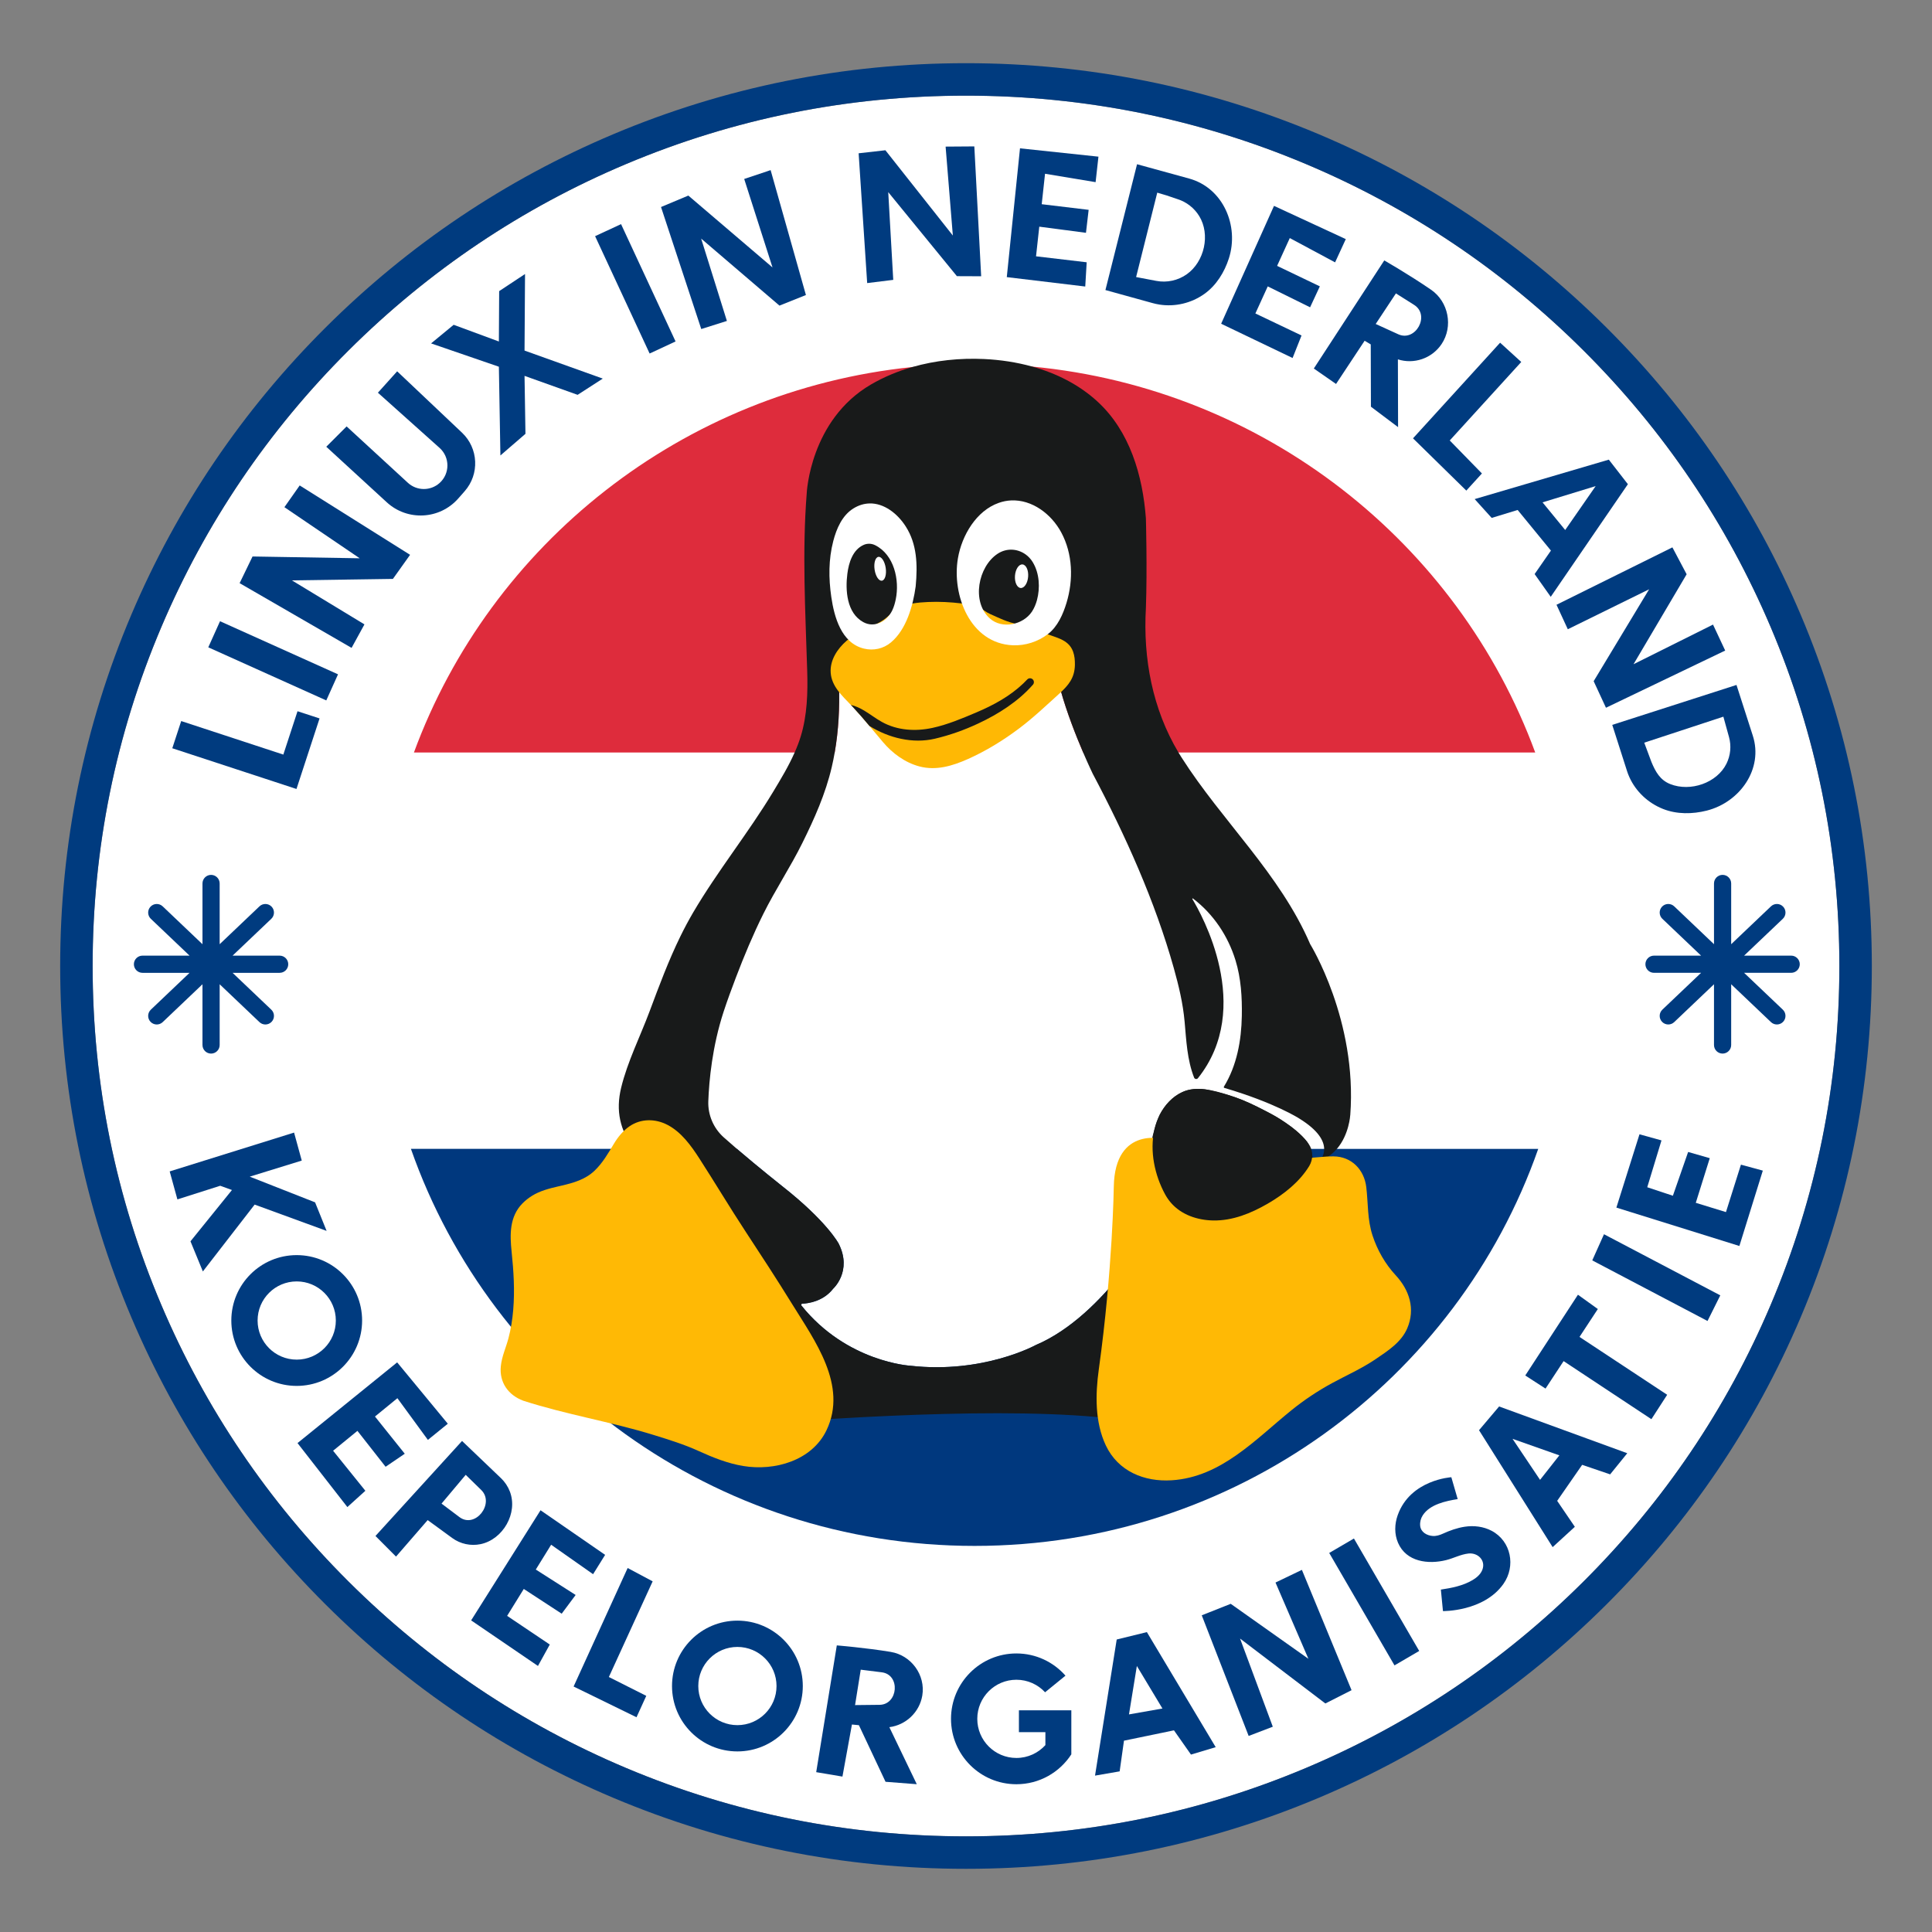 <?xml version="1.0" encoding="UTF-8"?>
<svg id="Layer_1" data-name="Layer 1" xmlns="http://www.w3.org/2000/svg" viewBox="0 0 1536.02 1536.02">
  <rect x="0" y="0" width="1536.02" height="1536.02" fill="#808080" stroke="none"/>
  <defs>
    <style>
      .cls-1 {
        fill: #003b7f;
      }

      .cls-2 {
        fill: #00387e;
      }

      .cls-3 {
        fill: #fff;
      }

      .cls-4 {
        fill: #ffb905;
      }

      .cls-5 {
        fill: #ffb804;
      }

      .cls-6 {
        fill: #de2c3c;
      }

      .cls-7 {
        fill: #181a1a;
      }
    </style>
  </defs>
  <path class="cls-3" d="M1462.38,768.01c0,93.42-18.35,184.04-54.56,269.33-34.96,82.4-85.03,156.39-148.79,219.96-63.78,63.55-138.04,113.45-220.72,148.3-85.61,36.09-176.54,54.38-270.3,54.38s-184.69-18.29-270.28-54.38c-82.69-34.86-156.94-84.76-220.72-148.3-63.78-63.56-113.84-137.56-148.8-219.96-36.21-85.29-54.56-175.9-54.56-269.33s18.35-184.02,54.56-269.33c34.96-82.39,85.03-156.39,148.8-219.94,63.78-63.56,138.03-113.46,220.72-148.3,85.59-36.09,176.54-54.39,270.28-54.39s184.69,18.31,270.3,54.39c82.68,34.84,156.94,84.74,220.72,148.3,63.76,63.55,113.83,137.56,148.79,219.94,36.21,85.3,54.56,175.92,54.56,269.33Z"/>
  <g>
    <g>
      <path class="cls-6" d="M1220.58,598.29h-359.41c-5.56-12.96-12.98-31.67-18.04-49.92-4.4-15.89-18.2-27.43-34.66-28.6-22.77-1.61-61.88-.7-127.96,8.9-7.89,1.15-13.69,8.03-13.45,16,.55,17.93-.35,35.95-3.43,53.62H329.08c60.88-165.56,213.05-287.65,396.18-306.47,16.29-1.69,32.82-2.55,49.57-2.55,15.48,0,30.8,.73,45.91,2.19,184.75,17.56,338.55,140.18,399.84,306.84Z"/>
      <path class="cls-2" d="M1222.96,913.4c-64.41,183.75-240.73,315.66-448.13,315.66s-383.72-131.91-448.13-315.66h259.17c17.23,14.76,35.95,29.6,35.95,29.6,35.74,28.07,44.95,45.73,44.95,45.73,11.05,21.97-4.4,35.86-4.4,35.86-7.92,10.19-19.99,11.7-24.55,11.9-.74,.03-1.12,.9-.67,1.47,36.22,45.1,86.74,47.87,86.74,47.87,57.84,6.53,99.53-16.44,99.53-16.44,27.99-11.83,51.89-36.39,68.19-56.93,13.94-17.56,21.21-39.52,20.45-61.92-.5-14.76,.55-27.1,2.25-37.13h308.65Z"/>
    </g>
    <path class="cls-7" d="M1073.5,886.5s-.82,15.5-10.61,26.9c-2.6,3.04-5.83,5.78-9.87,7.88-1.03,.53-2.19-.56-1.67-1.59,.79-1.59,1.46-3.72,1.41-6.28-.09-6.04-4.11-14.5-19.89-24.2,0,0-19.17-12.43-59.42-24.27-.43-.12-.62-.61-.39-.99,10.32-16.82,13.89-36.77,14.24-56.25,.27-14.86-.64-29.97-5.03-44.24-5.97-19.4-17.58-36.77-33.78-49.1-.29-.23-.7,.12-.5,.44,7.01,11.55,49.25,86.21,4.42,142.4-.87,1.08-2.57,.79-3.07-.5-5.54-14.16-6.18-29.48-7.53-44.45-1.31-14.6-4.65-28.45-8.59-42.55-14.86-53.04-38.61-105.84-64.44-154.53,0,0-3.23-6.65-7.62-16.88-5.56-12.96-12.98-31.67-18.04-49.92-4.4-15.89-18.2-27.43-34.66-28.6-22.77-1.61-61.88-.7-127.96,8.9-7.89,1.15-13.69,8.03-13.45,16,.55,17.93-.35,35.95-3.43,53.62-.67,3.87-1.44,7.73-2.34,11.55-4.92,21.18-13.8,41.05-23.42,60.45-9.53,19.25-21.47,37.13-31.01,56.34-8.14,16.38-15.21,33.29-21.72,50.37-3.45,9.03-6.79,18.11-9.81,27.28-9.03,27.61-11.57,54.53-12.19,71.24-.39,10.9,4.1,21.39,12.22,28.68,3.31,2.96,6.88,6.07,10.52,9.2,17.23,14.76,35.95,29.6,35.95,29.6,35.74,28.07,44.95,45.73,44.95,45.73,11.05,21.97-4.4,35.86-4.4,35.86-7.92,10.19-19.99,11.7-24.55,11.9-.74,.03-1.12,.9-.67,1.47,36.22,45.1,86.74,47.87,86.74,47.87,57.84,6.53,99.53-16.44,99.53-16.44,27.99-11.83,51.89-36.39,68.19-56.93,13.94-17.56,21.21-39.52,20.45-61.92-.5-14.76,.55-27.1,2.25-37.13,.97-5.83,2.19-10.87,3.43-15.15,1.43-4.95,2.91-8.88,4.19-11.8,.03-.06,.06-.12,.08-.18,4.07-7.85,10.26-14.5,17.97-18.02,5.74-2.63,11.92-2.96,18.08-2.19,10.75,1.99,20.63,4.99,29.39,8.35,.06,.03,.12,.05,.18,.08,8.06,3.29,15.71,7.26,23.55,11.42,0,0,18.72,9.91,28.01,21.86,.02,.03,.05,.05,.05,.08,1.09,1.82,1.97,3.67,2.66,5.56,.59,1.62,1.03,3.25,1.35,4.89,.77,3.89,.84,7.8,.46,11.54-1.24,12.45-7.53,23.86-16.97,32.06-69.1,60.06-88.58,115.48-93.62,147.68-2.22,14.16-15.56,23.7-29.66,21.13-76.12-13.83-228.46-4.36-307.48,2-20.92,1.69-38.17-16.32-35.45-37.13,3.76-28.75-2-58.25-10.54-85.62-5.06-16.17-11.31-31.96-18.41-47.33-7.67-16.62-15.61-33.82-26.89-48.35-.23-.29-.44-.58-.65-.87-11.17-14.77-14.63-30.35-10.2-48.64,5.06-20.8,15.21-40.82,22.68-60.88,7.51-20.11,15.03-40.28,24.47-59.57,3.13-6.38,6.47-12.66,10.06-18.79,19.45-33.14,43.78-63.09,63.62-95.99,6.13-10.16,12.31-20.39,17.09-31.24,1.85-4.14,3.48-8.36,4.83-12.72,5.22-16.93,5.71-35.02,5.16-52.59-1.44-46.99-4.07-93.96-.36-140.96,0,0,2.55-58.05,51.04-86.33,10.31-6.01,21.37-10.6,32.84-13.88,18.48-5.33,38-7.26,57.08-6.39,12.86,.61,25.85,2.52,38.39,6.03,19.08,5.31,37.06,14.27,51.72,27.71,25.84,23.67,36.07,59.01,38.58,93,0,0,1.12,40.26,0,71.17-2.32,40.26,5.25,80.4,25.93,114.97,.82,1.37,1.65,2.72,2.51,4.07,32.2,50.52,78.18,92.45,102.14,148.2,0,0,37.56,60.53,31.9,135.95Z"/>
    <path class="cls-4" d="M444.1,943.17c-7.39,1.72-14.75,3.55-21.18,7.58-2.7,1.7-5.24,3.68-7.48,5.95-10.44,10.55-10.12,24.8-8.68,38.52,1.61,15.29,2.56,30.74,1.28,46.1-.64,7.67-1.84,15.31-3.82,22.75s-5.27,14.42-6.04,22.1c-1.29,12.9,5.87,22.96,17.8,27.45,34.14,11.03,69.59,16.7,103.82,27.28,12.1,3.74,24.28,7.52,35.82,12.79,11.34,5.17,22.91,9.78,35.26,11.84,24.91,4.16,54.67-4.19,66.26-28.48,16.99-35.61-9.45-71.28-27.36-100.27-11.83-19.16-24.37-38.4-36.83-57.36-12.7-19.33-24.54-39.2-37.09-58.63-6.47-10.01-14.14-20.65-25.02-26.38-9.74-5.14-21.38-5.23-30.51,1.15-5.13,3.59-9.16,8.59-12.34,13.93-4.48,7.51-8.95,15.26-15.35,21.33-7.34,6.96-16.64,9.6-26.27,11.84-.76,.18-1.51,.35-2.27,.53Z"/>
    <path class="cls-4" d="M926.34,905.79s-39.98-11.62-40.83,37.71c0,0-.85,65.64-11.91,145.17-2.76,19.83-3.18,42,5.58,60.51,9.73,20.57,30.59,29.12,52.47,27.7,39.28-2.55,66.42-32.5,95.11-55.69,10.03-8.11,20.8-15.3,32.13-21.46,11.67-6.34,23.84-11.72,34.87-19.21,9.63-6.55,20.35-13.36,25.09-24.53,6.52-15.34,1.7-30.33-9.19-42.07-8.37-9.02-14.6-19.94-18.43-31.61-4.21-12.84-3.42-25.28-4.98-38.46-1.64-13.87-11.65-24.38-26.06-24.48-7.33-.05-14.7,1.12-22.05,1.35s-15.15,.35-22.73,.35c-31.05,.03-59.39-7.23-89.09-15.28Z"/>
    <path class="cls-5" d="M854.59,528.61c-.21,10.4-5.07,16.21-12.46,22.91-10.55,9.55-20.87,19.39-32.29,27.92-12.62,9.44-26.17,17.75-40.58,24.15-12.08,5.37-25.05,9.26-38.24,5.77-11.43-3.02-21.47-10.4-29.03-19.36-3.58-4.25-7.14-8.55-10.72-12.8-4.3-5.12-8.65-10.19-13.19-15.07-.53-.56-1.06-1.14-1.62-1.7-7-7.33-15.26-14.83-16.02-25.53-.71-10.05,5.34-19.14,12.65-25.47,2.13-1.84,4.42-3.51,6.82-4.98,7.18-4.4,15.42-6.76,22.41-11.54,4.01-2.73,7.24-6.63,11.45-9.02,7.33-4.13,15.94-4.92,24.18-5.28,8.82-.38,17.69,.08,26.46,1.14,5.09,.61,10.4,1.55,15.04,3.84,2.58,1.28,4.75,3.25,7.47,4.45,7.39,3.29,14.19,6.76,22.13,8.18,7.32,1.31,14.04,3.6,20.77,6.74,8.62,4.02,19.51,4.74,23.3,15.04,1.23,3.37,1.53,7.03,1.47,10.61Z"/>
    <path class="cls-7" d="M821.21,544.36c-11.73,13.39-27.52,23.41-43.52,30.88-11.04,5.18-22.59,9.29-34.45,12.07-17.52,4.11-36.46-.49-51.96-10.11-4.3-5.12-8.65-10.19-13.19-15.07-.53-.56-1.06-1.14-1.62-1.7,3.76,.87,7.36,2.58,10.69,4.57,4.78,2.87,9.18,6.32,14.06,9.02,12.27,6.79,26.72,7.61,40.23,4.66,11.95-2.61,23.56-7.51,34.78-12.27,13.51-5.72,26.7-12.87,37.38-23.09,1.05-1,2.08-2.05,3.08-3.11,1.12-1.2,2.98-1.28,4.22-.23,1.31,1.11,1.46,3.08,.32,4.39Z"/>
    <g>
      <path class="cls-3" d="M691.17,400.27c-4.17,.11-8.47,1.34-12.72,3.99-8.94,5.56-13.42,16.11-15.97,25.91-3.8,14.56-3.73,29.66-1.56,44.48,2.32,15.91,7.97,36.59,25.91,41,7.55,1.87,15.47,.14,21.42-4.83,12.36-10.29,17.64-29.24,19.75-44.65,1.64-17.44,.99-33.7-7.86-47.55-6.63-10.41-17.37-18.7-28.97-18.37Zm20.98,76.28c-.61,2.93-1.41,5.83-2.69,8.55-4.05,8.65-13.97,14.54-23.14,9.5-13.21-7.26-14.32-25.34-12.63-38.51,1.12-8.74,4.25-19.01,12.98-22.89,2.91-1.29,6.24-1.17,9.08,.24,15.21,7.59,19.57,27.78,16.4,43.11Z"/>
      <path class="cls-3" d="M698.37,442.73c-2.44,.36-3.8,4.89-3.03,10.12,.77,5.23,3.37,9.18,5.81,8.82,2.44-.36,3.8-4.89,3.03-10.12-.77-5.23-3.37-9.18-5.81-8.82Z"/>
      <path class="cls-3" d="M843.72,423.27c-7.95-14.74-23.27-26.2-39.87-25.41-3.22,.15-6.48,.77-9.76,1.93-17.94,6.28-29.39,25.94-32.49,43.99-5.02,29.28,9.7,67.81,43.63,69.24,9.97,.41,20.04-2.85,27.95-8.93,7.71-5.94,11.96-15.67,14.73-24.76,5.57-18.35,5.03-38.97-4.19-56.06Zm-19.26,53.77c-.9,3.28-2.2,6.5-4.1,9.34-7.01,10.41-23.67,14.03-33.41,5.3-14.74-13.19-9.37-41.2,6.25-51.46,1.84-1.2,3.78-2.06,5.75-2.58,8.4-2.23,17.46,1.5,22.22,9.46,5.24,8.74,5.88,20.25,3.28,29.95Z"/>
      <path class="cls-3" d="M812.9,448.74c-2.89-.22-5.55,3.8-5.95,8.97-.4,5.18,1.62,9.55,4.51,9.77,2.89,.22,5.55-3.8,5.95-8.97,.4-5.18-1.62-9.55-4.51-9.77Z"/>
    </g>
    <path class="cls-7" d="M1043.25,918.29c.06,3.04-.74,6.1-2.38,8.79-7.58,12.4-19.8,22.26-33.14,29.97-13.12,7.56-27.74,13.56-43.17,13.28-12.55-.23-25.35-4.45-33.72-14.19-1.76-2.05-3.29-4.3-4.58-6.66-8.27-15.26-12.27-34.07-8.5-51.22,.05-.29,.12-.58,.18-.87,.88-3.76,2.23-7.47,4.01-10.93,.03-.06,.06-.12,.08-.18,4.07-7.85,10.26-14.5,17.97-18.02,5.74-2.63,11.92-2.96,18.08-2.19,6.24,.74,12.49,2.63,18.28,4.39,3.81,1.15,7.5,2.49,11.11,3.96,.06,.03,.12,.05,.18,.08,8.06,3.29,15.71,7.26,23.55,11.42,0,0,18.72,9.91,28.01,21.86,.02,.03,.05,.05,.05,.08,.44,.56,.85,1.12,1.24,1.69,1.82,2.64,2.73,5.69,2.76,8.76Z"/>
  </g>
  <path class="cls-1" d="M1431.57,488.6c-36.27-85.47-88.2-162.22-154.33-228.14-66.14-65.92-143.16-117.67-228.91-153.81-88.79-37.42-183.1-56.41-280.32-56.41s-191.52,18.99-280.3,56.41c-85.77,36.15-162.79,87.9-228.91,153.81-66.14,65.92-118.06,142.67-154.35,228.14-37.56,88.51-56.61,182.51-56.61,279.41s19.05,190.9,56.61,279.41c36.28,85.48,88.2,162.24,154.35,228.16,66.13,65.92,143.14,117.65,228.91,153.81,88.78,37.42,183.1,56.4,280.3,56.4s191.52-18.98,280.32-56.4c85.76-36.16,162.77-87.9,228.91-153.81,66.13-65.92,118.06-142.67,154.33-228.16,37.57-88.51,56.61-182.51,56.61-279.41s-19.04-190.9-56.61-279.41Zm-23.76,548.73c-34.96,82.4-85.03,156.39-148.79,219.96-63.78,63.55-138.04,113.45-220.72,148.3-85.61,36.09-176.54,54.38-270.3,54.38s-184.69-18.29-270.28-54.38c-82.69-34.86-156.94-84.76-220.72-148.3-63.78-63.56-113.84-137.56-148.8-219.96-36.21-85.29-54.56-175.9-54.56-269.33s18.35-184.02,54.56-269.33c34.96-82.39,85.03-156.39,148.8-219.94,63.78-63.56,138.03-113.46,220.72-148.3,85.59-36.09,176.54-54.39,270.28-54.39s184.69,18.31,270.3,54.39c82.68,34.84,156.94,84.74,220.72,148.3,63.76,63.55,113.83,137.56,148.79,219.94,36.21,85.3,54.56,175.92,54.56,269.33s-18.35,184.04-54.56,269.33Z"/>
  <rect class="cls-1" x="205.79" y="473.94" width="22.75" height="102.87" transform="translate(-351.05 507.8) rotate(-65.77)"/>
  <rect class="cls-1" x="493.74" y="178.23" width="22.75" height="102.87" transform="translate(-49.74 234.17) rotate(-24.92)"/>
  <polygon class="cls-1" points="254.06 571.18 236.54 565.46 225.26 599.93 144.06 573.27 136.98 594.89 235.71 627.27 254.06 571.18"/>
  <polygon class="cls-1" points="1165.78 390.05 1178.19 376.42 1152.61 350.19 1209.46 287.79 1192.65 272.46 1123.4 348.49 1165.78 390.05"/>
  <polygon class="cls-1" points="289.75 496.41 232.1 461.43 312.38 460.25 326.03 441.11 238.27 385.95 226.12 403.23 285.98 443.86 200.78 442.43 190.51 463.63 279.52 515.09 289.75 496.41"/>
  <polygon class="cls-1" points="591.67 142.29 614.18 212.63 547.26 155.49 525.54 164.59 557.53 261.6 577.91 255.16 557.44 189.69 619.71 242.98 640.74 234.57 612.68 135.25 591.67 142.29"/>
  <polygon class="cls-1" points="710.17 222.51 706.19 152.76 760.77 219.56 780.07 219.64 774.63 116.4 751.8 116.56 757.55 187.26 703.93 119.46 682.65 121.87 689.44 225.06 710.17 222.51"/>
  <polygon class="cls-1" points="1246.47 500.28 1311.12 468.5 1267.03 541.57 1276.81 562.69 1371.6 517.22 1361.92 496.57 1298.72 528.08 1340.95 456.57 1329.63 435.18 1237.48 480.82 1246.47 500.28"/>
  <path class="cls-1" d="M364.31,396.35l5.12-5.82c11.94-13.56,11-34.13-2.12-46.54l-51.55-48.78-15.31,17.01,49.02,43.87c8.32,7.44,8.32,20.47,.01,27.92-7.19,6.44-18.09,6.37-25.19-.16l-48.72-44.83-16.16,16.16,48.11,44.18c16.43,15.09,42.05,13.73,56.79-3.01Z"/>
  <polygon class="cls-1" points="397.84 362.11 417.76 344.91 417.03 298.83 459.23 313.91 479.23 301 417.03 278.72 417.42 217.86 396.86 231.45 396.63 271.5 360.68 258.23 342.73 273.02 396.63 291.56 397.84 362.11"/>
  <polygon class="cls-1" points="863.39 185.09 865.52 166.83 828.21 162.35 830.85 138.14 871.05 144.82 873.31 124.55 810.94 117.93 800.44 220.32 862.82 227.8 863.96 208.53 823.69 203.78 826.27 180.21 863.39 185.09"/>
  <polygon class="cls-1" points="1027.66 284.63 1034.77 266.72 998.08 249.22 1007.91 227.69 1041.58 244.31 1049.32 227.67 1015.35 211.38 1025.44 189.27 1061.45 208.59 1069.96 190.1 1012.89 163.68 970.86 257.39 1027.66 284.63"/>
  <path class="cls-1" d="M921.74,242.14c12.48,1.98,25.48-1.11,35.79-8.47,9.49-6.76,15.92-17.2,19.48-28.23,8.31-25.87-4.56-56.05-31.58-63.48-.02-.01-41.43-11.39-41.43-11.39l-25.14,100.03,37.47,10.36c1.78,.5,3.58,.89,5.42,1.17Zm-1.67-88.97l7.41,2.2,8.83,2.99c7.05,2.24,13.16,7.02,17.07,13.35,9.12,14.73,4.18,36.37-9.78,46.3-6.99,4.97-15.82,6.91-24.22,5.32l-16.12-3.06,16.81-67.09Z"/>
  <path class="cls-1" d="M1293.49,612.83c.55,1.74,1.2,3.44,1.97,5.11,5.15,11.39,14.88,20.54,26.78,25.23,10.94,4.31,23.33,4.16,34.65,1.31,26.53-6.71,45.15-33.25,36.67-59.57,0-.02-12.98-40.35-12.98-40.35l-98.77,31.75,11.69,36.52Zm76.66-43.05l4.48,16.2c1.95,7.03,1.24,14.6-2.01,21.17-7.53,15.31-28.62,22.59-44.7,16.23-8.05-3.18-11.72-9.78-14.96-17.58l-5.72-15.34,62.91-20.68Z"/>
  <path class="cls-1" d="M1185.95,411.76l20.65-6.31,26.45,32.29-12.96,18.67,12.81,18.09,61.34-89.54-15.16-19.52-106.65,31.36,13.52,14.97Zm82.67-25.29l-24.22,34.91-18.01-21.99,42.23-12.92Z"/>
  <path class="cls-1" d="M1062.21,305.27l22.72-34.36,4.87,2.9,.14,49.54,21.59,16.24-.15-53.88c12.7,4.07,26.98-.63,34.72-12.13,9.42-14.02,5.51-33.68-8.32-43.2-17.27-11.89-37.23-23.33-37.23-23.33l-56.01,85.94,17.68,12.28Zm47.61-72l14.41,9.1c13.12,8.28,1.18,29.64-12.52,23.4-.03-.01-14.05-6.4-17.97-8.19l16.07-24.31Z"/>
  <polygon class="cls-1" points="1265.91 1002.06 1357.55 1050.23 1367.7 1029.86 1275.24 981.27 1265.91 1002.06"/>
  <polygon class="cls-1" points="1056.78 1234.66 1108.68 1324.05 1128.33 1312.58 1076.43 1223.18 1056.78 1234.66"/>
  <polygon class="cls-1" points="499 1246.64 456.04 1340.85 506.05 1365.29 513.81 1348.27 484.07 1333.29 518.89 1257.24 499 1246.64"/>
  <polygon class="cls-1" points="1014.08 1258.18 1040.24 1318.81 978.48 1275.1 955.44 1284.24 992.74 1380.15 1011.93 1372.81 985.9 1302.72 1053.71 1354.33 1074.54 1343.77 1035.06 1248.11 1014.08 1258.18"/>
  <polygon class="cls-1" points="284.17 1137.59 306.57 1166.14 321.8 1155.78 298.12 1126.19 315.95 1111.62 340.19 1144.78 356.02 1131.92 315.76 1083.14 236.54 1147.31 276.17 1198.18 290.48 1185.23 264.83 1153.4 284.17 1137.59"/>
  <polygon class="cls-1" points="446.57 1282.95 457.66 1268.07 425.98 1247.85 438.18 1228.13 471.53 1251.55 481.1 1236.18 429.75 1200.72 374.58 1288.27 427.7 1324.5 437.1 1307.48 403.19 1284.68 416.43 1263.28 446.57 1282.95"/>
  <polygon class="cls-1" points="1372.21 963.66 1348.22 956.29 1359.34 920.8 1342.14 915.86 1330.01 950.67 1309.63 943.9 1320.95 906.67 1303.46 901.81 1285.09 960.09 1382.88 990.61 1401.51 930.69 1384.12 925.95 1372.21 963.66"/>
  <path class="cls-1" d="M887.83,1303.48l-17.24,108.21,19.58-3.38,3.44-24.4,39.74-8.22,13.53,19.28,19.66-5.9-54.72-91.48-23.99,5.88Zm9.76,59.53l6.26-38.49,20.34,33.82-26.6,4.68Z"/>
  <path class="cls-1" d="M1175.89,1137.08l58.53,92.95,17.64-16.16-14.04-20.63,19.86-28.64,22.25,7.58,13.61-16.8-101.89-37.18-15.96,18.87Zm63.87,19.98l-15.35,19.49-21.87-32.61,37.22,13.12Z"/>
  <path class="cls-1" d="M708.2,1313.33c-20.34-3.34-42.9-5.17-42.9-5.17l-16.38,100.78,20.86,3.52,7.54-41.4,5.55,.54,21.17,44.99,24.84,1.93-21.81-45.35c13.05-1.67,23.94-11.75,26.19-25.11,2.73-16.29-8.79-32.05-25.07-34.72Zm-8.94,42.08s-15.21,.17-19.45,.21l4.51-28.15,16.64,2.07c15.15,1.87,13.14,25.7-1.69,25.87Z"/>
  <polygon class="cls-1" points="259.67 978.61 250.51 955.92 198.56 935.48 239.91 922.71 233.8 900.45 134.91 931.32 141.04 953.57 175.08 942.73 184.41 946.11 151.44 986.9 161.29 1010.86 202.46 957.7 259.67 978.61"/>
  <polygon class="cls-1" points="1270.34 1040.73 1254.53 1029.36 1212.65 1093.57 1228.76 1103.98 1243.13 1082.13 1312.93 1128.31 1325.47 1108.91 1255.77 1062.91 1270.34 1040.73"/>
  <path class="cls-1" d="M382.1,1227.66c17.76-3.73,29.9-24.63,23.25-41.88-1.54-4-3.95-7.62-7.05-10.57l-30.95-29.59-68.83,75.54,16.33,16.4,25.17-29.02,19.52,14.25c6.47,4.72,14.74,6.51,22.55,4.87Zm-16.89-21.56l-14.17-10.67,19.22-22.88,12.33,12.05c10.97,10.7-4.71,31.04-17.38,21.5Z"/>
  <path class="cls-1" d="M287.89,1049.87c0-28.71-23.27-52-52-52s-51.98,23.29-51.98,52,23.27,51.98,51.98,51.98,52-23.27,52-51.98Zm-52,31.09c-17.17,0-31.09-13.92-31.09-31.09s13.92-31.09,31.09-31.09,31.11,13.92,31.11,31.09-13.92,31.09-31.11,31.09Z"/>
  <path class="cls-1" d="M586.26,1288.47c-28.71,0-51.98,23.29-51.98,52s23.27,51.98,51.98,51.98,52-23.27,52-51.98-23.27-52-52-52Zm0,83.09c-17.17,0-31.09-13.92-31.09-31.09s13.92-31.09,31.09-31.09,31.11,13.92,31.11,31.09-13.92,31.09-31.11,31.09Z"/>
  <path class="cls-1" d="M810.07,1377.12h21.06v10.31c-5.69,6.27-13.92,10.22-23.06,10.22-17.17,0-31.09-13.92-31.09-31.09s13.92-31.09,31.09-31.09c9.02,0,17.14,3.83,22.82,9.96l16.21-13.21c-9.52-10.82-23.47-17.66-39.03-17.66-28.71,0-51.98,23.29-51.98,52s23.27,51.98,51.98,51.98c18.31,0,34.4-9.46,43.68-23.76v-35.01h-41.67v17.35Z"/>
  <path class="cls-1" d="M1185.9,1217.05c-6.54-3.46-14.18-4.35-21.44-3.23-6.01,.93-11.8,3-17.32,5.52-2.55,1.16-5.24,2.03-8.08,1.82-4.7-.35-9.5-3.04-9.97-8.16-.27-2.96,.49-5.86,2.12-8.35,5.67-8.66,18.29-11.3,27.71-12.8l-5.05-17.4s-32.5,1.89-42.61,30.08c-2.57,7.18-2.77,15.09,.25,22.09,6.53,15.15,23.99,17.31,38.33,13.7,5.97-1.5,11.47-4.53,17.66-5.21,7.41-.81,13.9,5.43,11.03,12.93-1.37,3.58-4.47,6.21-7.67,8.13-7.55,4.54-16.71,6.36-25.31,7.62l1.66,17.1s32.47,.53,48.08-21.62c9.93-14.09,6.19-33.98-9.4-42.23Z"/>
  <path class="cls-1" d="M160.98,830.82c0,3.77,3.06,6.83,6.83,6.83s6.83-3.06,6.83-6.83v-48.29l31.64,30.1c1.32,1.26,3.02,1.88,4.71,1.88,1.8,0,3.61-.71,4.95-2.12,2.6-2.73,2.49-7.06-.24-9.66l-30.79-29.29h37.43c3.77,0,6.83-3.06,6.83-6.83s-3.06-6.83-6.83-6.83h-37.43l30.79-29.29c2.73-2.6,2.84-6.92,.24-9.66-2.6-2.73-6.93-2.84-9.66-.24l-31.64,30.1v-48.29c0-3.77-3.06-6.83-6.83-6.83s-6.83,3.06-6.83,6.83v48.29l-31.64-30.1c-2.73-2.6-7.06-2.49-9.66,.24-2.6,2.73-2.49,7.06,.24,9.66l30.79,29.29h-37.43c-3.77,0-6.83,3.06-6.83,6.83s3.06,6.83,6.83,6.83h37.43l-30.79,29.29c-2.73,2.6-2.84,6.92-.24,9.66,1.34,1.41,3.15,2.12,4.95,2.12,1.69,0,3.39-.62,4.71-1.88l31.64-30.1v48.29Z"/>
  <path class="cls-1" d="M1424.06,759.77h-37.43l30.79-29.29c2.73-2.6,2.84-6.92,.24-9.66-2.6-2.73-6.93-2.84-9.66-.24l-31.64,30.1v-48.29c0-3.77-3.06-6.83-6.83-6.83s-6.83,3.06-6.83,6.83v48.29l-31.64-30.1c-2.73-2.6-7.06-2.49-9.66,.24-2.6,2.73-2.49,7.06,.24,9.66l30.79,29.29h-37.43c-3.77,0-6.83,3.06-6.83,6.83s3.06,6.83,6.83,6.83h37.43l-30.79,29.29c-2.73,2.6-2.84,6.92-.24,9.66,1.34,1.41,3.15,2.12,4.95,2.12,1.69,0,3.39-.62,4.71-1.88l31.64-30.1v48.29c0,3.77,3.06,6.83,6.83,6.83s6.83-3.06,6.83-6.83v-48.29l31.64,30.1c1.32,1.26,3.02,1.88,4.71,1.88,1.8,0,3.61-.71,4.95-2.12,2.6-2.73,2.49-7.06-.24-9.66l-30.79-29.29h37.43c3.77,0,6.83-3.06,6.83-6.83s-3.06-6.83-6.83-6.83Z"/>
</svg>
